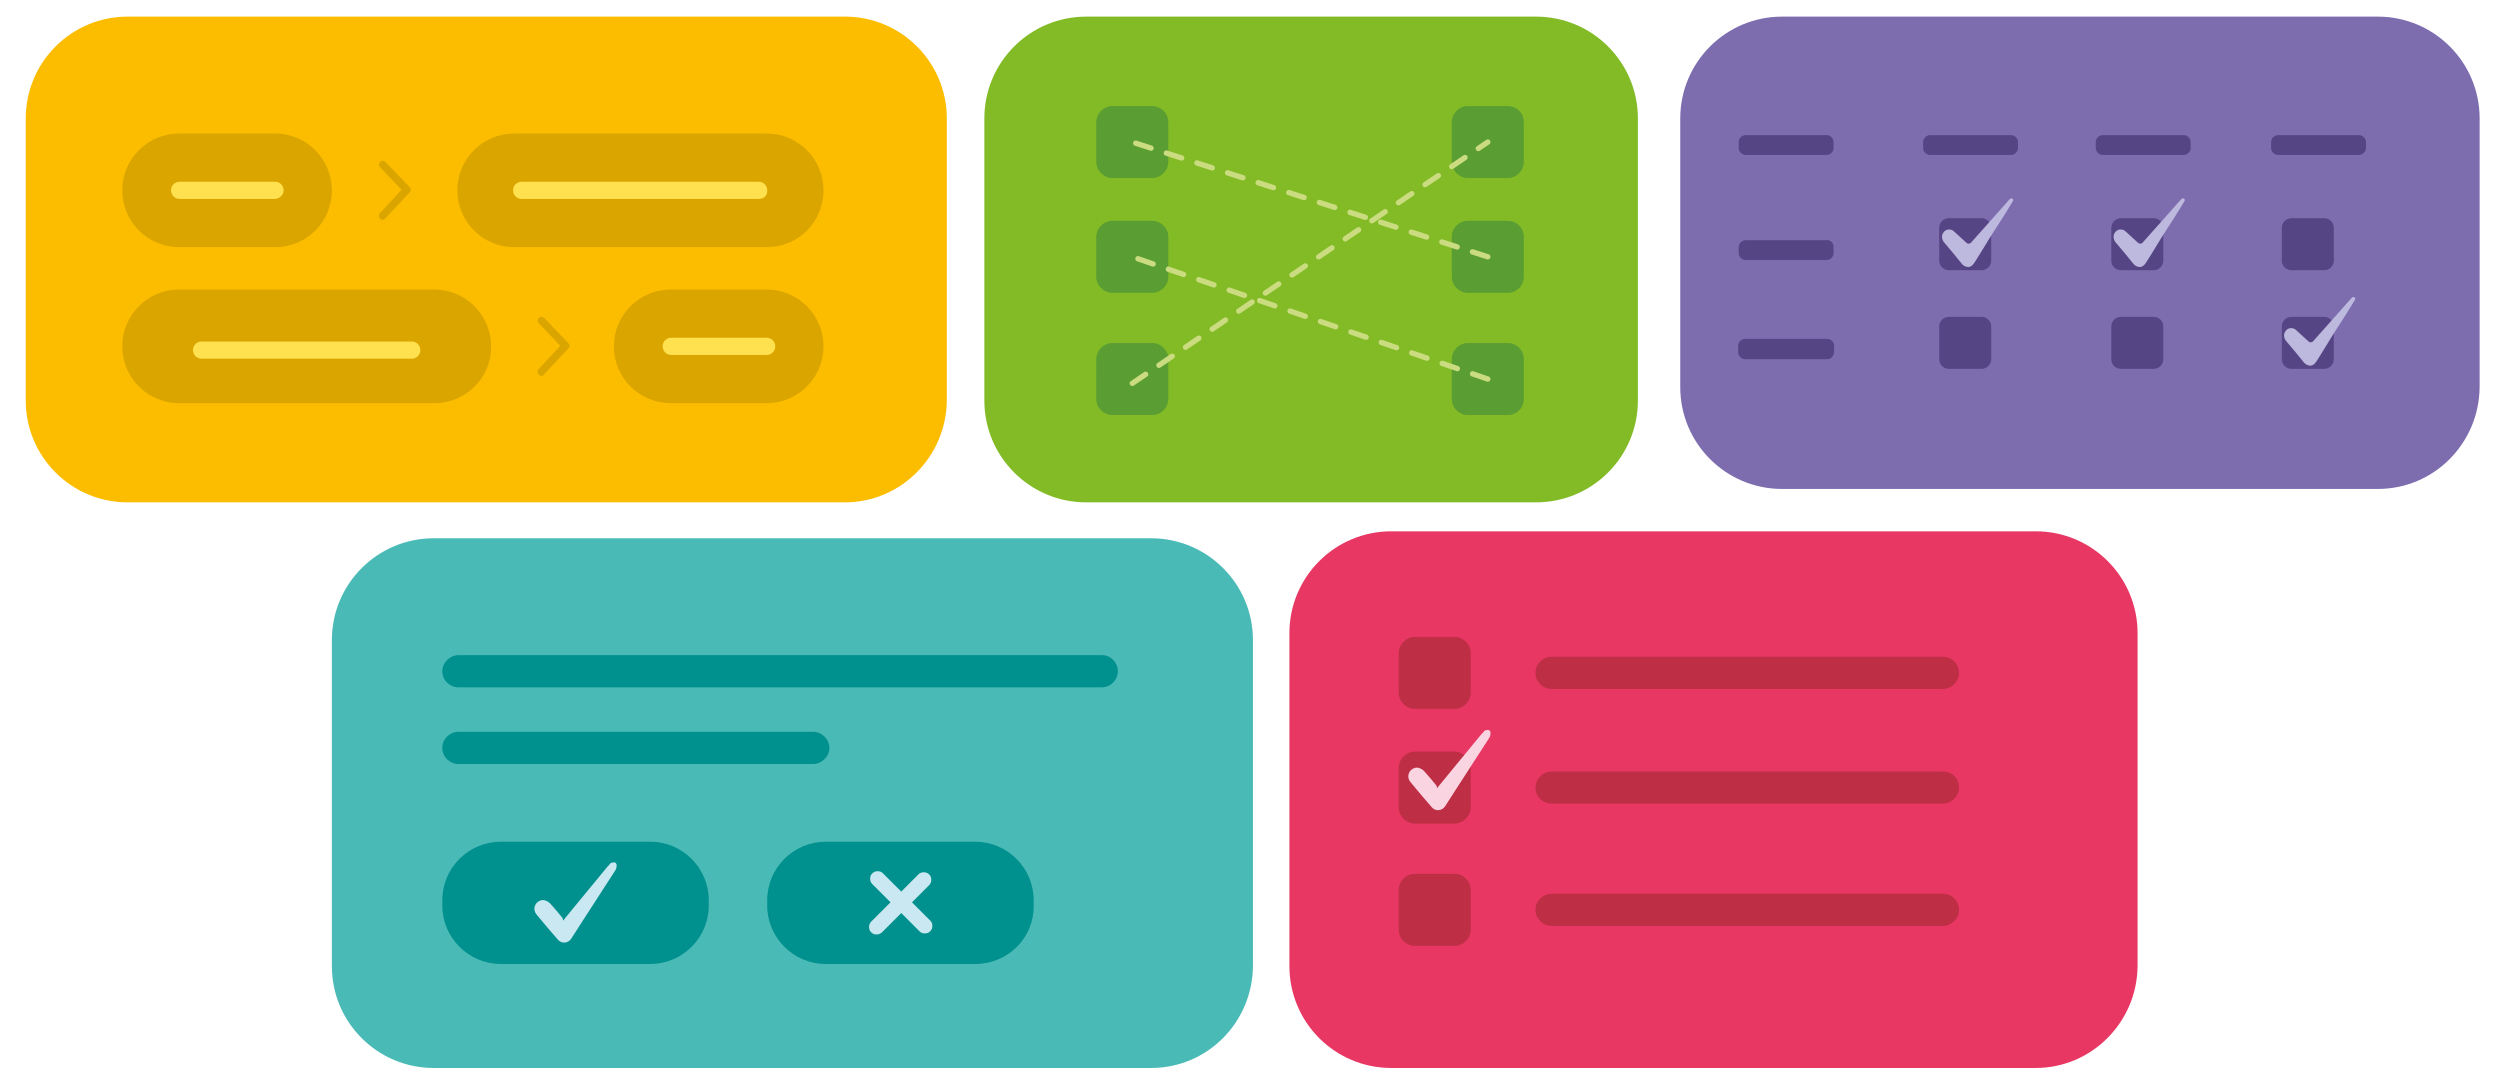 <?xml version="1.0" encoding="utf-8"?>
<!-- Generator: Adobe Illustrator 26.0.1, SVG Export Plug-In . SVG Version: 6.00 Build 0)  -->
<svg version="1.1" id="Layer_1" xmlns="http://www.w3.org/2000/svg" xmlns:xlink="http://www.w3.org/1999/xlink" x="0px" y="0px"
	 viewBox="0 0 466.3 201.7" style="enable-background:new 0 0 466.3 201.7;" xml:space="preserve">
<style type="text/css">
	.st0{fill:#FCBD00;}
	.st1{fill:#DBA500;}
	.st2{fill:#FFE150;}
	.st3{fill:#E83763;}
	.st4{fill:#BE2E45;}
	.st5{opacity:0.5;}
	.st6{fill:#FAD4E0;}
	.st7{fill:#4ABAB6;}
	.st8{fill:#00908E;}
	.st9{fill:#CAE8F1;}
	.st10{fill:#82BB26;}
	.st11{fill:#5A9D32;}
	.st12{fill:none;stroke:#CBDC80;stroke-linecap:round;stroke-miterlimit:10;stroke-dasharray:3;}
	.st13{fill:#7D6DAF;}
	.st14{fill:#564584;}
	.st15{fill:#BDB8DD;}
</style>
<g>
	<path class="st0" d="M157.6,93.7H23.8c-10.5,0-19-8.5-19-19V22.1c0-10.5,8.5-19,19-19h133.8c10.5,0,19,8.5,19,19v52.6
		C176.5,85.2,168,93.7,157.6,93.7z"/>
	<g>
		<g>
			<g>
				<path class="st1" d="M51.3,46.1H33.4c-5.9,0-10.6-4.8-10.6-10.6v0c0-5.9,4.8-10.6,10.6-10.6h17.9c5.9,0,10.6,4.8,10.6,10.6v0
					C61.9,41.4,57.2,46.1,51.3,46.1z"/>
			</g>
			<g>
				<path class="st1" d="M143,75.2h-17.9c-5.9,0-10.6-4.8-10.6-10.6v0c0-5.9,4.8-10.6,10.6-10.6H143c5.9,0,10.6,4.8,10.6,10.6v0
					C153.6,70.4,148.9,75.2,143,75.2z"/>
			</g>
			<g>
				<path class="st1" d="M143,46.1H95.9c-5.9,0-10.6-4.8-10.6-10.6v0c0-5.9,4.8-10.6,10.6-10.6H143c5.9,0,10.6,4.8,10.6,10.6v0
					C153.6,41.4,148.9,46.1,143,46.1z"/>
			</g>
			<g>
				<path class="st1" d="M81.1,75.2H33.4c-5.9,0-10.6-4.8-10.6-10.6v0c0-5.9,4.8-10.6,10.6-10.6h47.6c5.9,0,10.6,4.8,10.6,10.6v0
					C91.7,70.4,86.9,75.2,81.1,75.2z"/>
			</g>
			<path class="st1" d="M71.4,41c-0.2,0-0.4-0.1-0.5-0.2c-0.3-0.3-0.3-0.8,0-1.1l4-4.3l-4-4.2c-0.1-0.1-0.2-0.3-0.2-0.5
				c0-0.2,0.1-0.4,0.2-0.5C71,30,71.2,30,71.4,30c0.2,0,0.4,0.1,0.5,0.2l4.5,4.7c0.3,0.3,0.3,0.8,0,1l-4.5,4.8
				C71.8,40.9,71.6,41,71.4,41z"/>
			<path class="st1" d="M101,70.1c-0.2,0-0.4-0.1-0.5-0.2c-0.3-0.3-0.3-0.8,0-1.1l4-4.3l-4-4.2c-0.1-0.1-0.2-0.3-0.2-0.5
				c0-0.2,0.1-0.4,0.2-0.5c0.1-0.1,0.3-0.2,0.5-0.2c0.2,0,0.4,0.1,0.5,0.2L106,64c0.3,0.3,0.3,0.8,0,1l-4.5,4.8
				C101.4,70,101.2,70.1,101,70.1z"/>
			<g>
				<path class="st2" d="M76.8,66.9H37.6c-0.9,0-1.6-0.7-1.6-1.6l0,0c0-0.9,0.7-1.6,1.6-1.6h39.2c0.9,0,1.6,0.7,1.6,1.6l0,0
					C78.4,66.2,77.7,66.9,76.8,66.9z"/>
			</g>
			<g>
				<path class="st2" d="M141.6,37.1H97.3c-0.9,0-1.6-0.7-1.6-1.6v0c0-0.9,0.7-1.6,1.6-1.6h44.2c0.9,0,1.6,0.7,1.6,1.6v0
					C143.2,36.4,142.5,37.1,141.6,37.1z"/>
			</g>
			<g>
				<path class="st2" d="M51.2,37.1H33.5c-0.9,0-1.6-0.7-1.6-1.6v0c0-0.9,0.7-1.6,1.6-1.6h17.8c0.9,0,1.6,0.7,1.6,1.6v0
					C52.9,36.4,52.1,37.1,51.2,37.1z"/>
			</g>
			<g>
				<path class="st2" d="M143,66.2h-17.8c-0.9,0-1.6-0.7-1.6-1.6v0c0-0.9,0.7-1.6,1.6-1.6H143c0.9,0,1.6,0.7,1.6,1.6v0
					C144.6,65.5,143.9,66.2,143,66.2z"/>
			</g>
		</g>
	</g>
</g>
<path class="st3" d="M379.7,199.2H259.5c-10.5,0-19-8.5-19-19v-62.1c0-10.5,8.5-19,19-19h120.2c10.5,0,19,8.5,19,19v62.1
	C398.6,190.7,390.1,199.2,379.7,199.2z"/>
<g>
	<g>
		<g>
			<g>
				<g>
					<path class="st4" d="M365.4,125.5c0,1.6-1.4,3-3,3h-73c-1.6,0-3-1.3-3-3s1.4-3,3-3h73C364.1,122.5,365.4,123.9,365.4,125.5z"/>
				</g>
				<g>
					<g>
						<g class="st5">
							<path class="st4" d="M274.3,129.2c0,1.7-1.4,3-3,3h-7.4c-1.6,0-3-1.3-3-3v-7.4c0-1.6,1.4-3,3-3h7.4c1.6,0,3,1.4,3,3V129.2z"
								/>
						</g>
						<g>
							<path class="st4" d="M274.3,129.2c0,1.7-1.4,3-3,3h-7.4c-1.6,0-3-1.3-3-3v-7.4c0-1.6,1.4-3,3-3h7.4c1.6,0,3,1.4,3,3V129.2z"
								/>
						</g>
					</g>
				</g>
			</g>
		</g>
		<g>
			<path class="st4" d="M365.4,146.9c0,1.6-1.4,3-3,3h-73c-1.6,0-3-1.3-3-3c0-1.6,1.4-3,3-3h73C364.1,143.9,365.4,145.2,365.4,146.9
				z"/>
		</g>
		<g>
			<g>
				<g class="st5">
					<path class="st4" d="M274.3,150.6c0,1.6-1.4,3-3,3h-7.4c-1.6,0-3-1.4-3-3v-7.4c0-1.6,1.4-3,3-3h7.4c1.6,0,3,1.4,3,3V150.6z"/>
				</g>
				<g>
					<path class="st4" d="M274.3,150.6c0,1.6-1.4,3-3,3h-7.4c-1.6,0-3-1.4-3-3v-7.4c0-1.6,1.4-3,3-3h7.4c1.6,0,3,1.4,3,3V150.6z"/>
				</g>
			</g>
		</g>
		<g>
			<g>
				<g>
					<path class="st4" d="M365.4,169.7c0,1.6-1.4,3-3,3h-73c-1.6,0-3-1.3-3-3s1.4-3,3-3h73C364.1,166.7,365.4,168.1,365.4,169.7z"/>
				</g>
				<g>
					<g>
						<g class="st5">
							<path class="st4" d="M274.3,173.4c0,1.7-1.4,3-3,3h-7.4c-1.6,0-3-1.3-3-3V166c0-1.7,1.4-3,3-3h7.4c1.6,0,3,1.3,3,3V173.4z"/>
						</g>
						<g>
							<path class="st4" d="M274.3,173.4c0,1.7-1.4,3-3,3h-7.4c-1.6,0-3-1.3-3-3V166c0-1.7,1.4-3,3-3h7.4c1.6,0,3,1.3,3,3V173.4z"/>
						</g>
					</g>
				</g>
			</g>
		</g>
		<path class="st6" d="M268.1,147c0.1-0.1,0.1-0.1,0.1-0.2c2.6-3.2,5.3-6.4,7.9-9.6c0.2-0.3,0.5-0.5,0.7-0.8
			c0.1-0.1,0.2-0.2,0.4-0.2c0.6-0.2,0.9,0.2,0.8,0.7c0,0.4-0.2,0.7-0.4,1c-2.1,3.3-4.3,6.6-6.4,9.9c-0.5,0.8-1.1,1.7-1.6,2.5
			c-0.6,1-1.9,1.1-2.6,0.2c-1.3-1.5-2.6-3-3.9-4.6c-0.8-0.9-0.4-2.2,0.6-2.6c0.6-0.3,1.4,0,1.9,0.5c0.8,0.9,1.6,1.8,2.3,2.7
			C268,146.8,268.1,146.9,268.1,147z"/>
	</g>
</g>
<g>
	<path class="st7" d="M214.7,199.2H80.9c-10.5,0-19-8.5-19-19v-60.8c0-10.5,8.5-19,19-19h133.8c10.5,0,19,8.5,19,19v60.8
		C233.6,190.7,225.2,199.2,214.7,199.2z"/>
	<g>
		<g>
			<g>
				<path class="st8" d="M208.5,125.2c0,1.6-1.3,3-3,3H85.5c-1.6,0-3-1.3-3-3c0-1.6,1.4-3,3-3h120.1
					C207.2,122.2,208.5,123.6,208.5,125.2z"/>
			</g>
			<g>
				<path class="st8" d="M154.7,139.5c0,1.6-1.4,3-3,3H85.5c-1.6,0-3-1.3-3-3s1.4-3,3-3h66.2C153.3,136.5,154.7,137.9,154.7,139.5z"
					/>
			</g>
			<g>
				<g>
					<path class="st8" d="M121.3,179.8H93.4c-6,0-10.9-4.9-10.9-10.9v-1c0-6,4.9-10.9,10.9-10.9h27.9c6,0,10.9,4.9,10.9,10.9v1
						C132.2,174.9,127.3,179.8,121.3,179.8z"/>
				</g>
				<path class="st9" d="M105.1,171.7c0.1-0.1,0.1-0.1,0.1-0.2c2.6-3.2,5.3-6.4,7.9-9.6c0.2-0.3,0.5-0.5,0.7-0.8
					c0.1-0.1,0.2-0.2,0.4-0.2c0.6-0.2,0.9,0.2,0.8,0.7c0,0.4-0.2,0.7-0.4,1c-2.1,3.3-4.3,6.6-6.4,9.9c-0.5,0.8-1.1,1.7-1.6,2.5
					c-0.6,1-1.9,1.1-2.6,0.2c-1.3-1.5-2.6-3-3.9-4.6c-0.8-0.9-0.4-2.2,0.6-2.6c0.6-0.3,1.4,0,1.9,0.5c0.8,0.9,1.6,1.8,2.3,2.7
					C105,171.5,105,171.6,105.1,171.7z"/>
				<g>
					<path class="st8" d="M181.9,179.8H154c-6,0-10.9-4.9-10.9-10.9v-1c0-6,4.9-10.9,10.9-10.9h27.9c6,0,10.9,4.9,10.9,10.9v1
						C192.9,174.9,188,179.8,181.9,179.8z"/>
				</g>
				<path class="st9" d="M163.5,174.3c-0.4,0-0.7-0.1-1-0.4c-0.3-0.3-0.4-0.6-0.4-1c0-0.4,0.1-0.7,0.4-1l3.6-3.6l-3.4-3.4
					c-0.3-0.3-0.4-0.6-0.4-1c0-0.4,0.1-0.7,0.4-1c0.3-0.3,0.6-0.4,1-0.4s0.7,0.1,1,0.4l3.4,3.4l3.2-3.2c0.3-0.3,0.6-0.4,1-0.4
					s0.7,0.1,1,0.4c0.3,0.3,0.4,0.6,0.4,1c0,0.4-0.1,0.7-0.4,1l-3.2,3.2l3.4,3.4c0.3,0.3,0.4,0.6,0.4,1c0,0.4-0.1,0.7-0.4,1
					c-0.3,0.3-0.6,0.4-1,0.4c-0.4,0-0.7-0.1-1-0.4l-3.4-3.4l-3.6,3.6C164.3,174.1,163.9,174.3,163.5,174.3z"/>
			</g>
		</g>
	</g>
</g>
<g>
	<path class="st10" d="M286.5,93.7h-83.9c-10.5,0-19-8.5-19-19V22.1c0-10.5,8.5-19,19-19h83.9c10.5,0,19,8.5,19,19v52.6
		C305.5,85.2,297,93.7,286.5,93.7z"/>
	<g>
		<g>
			<g>
				<g class="st5">
					<path class="st11" d="M217.9,30.2c0,1.6-1.4,3-3,3h-7.4c-1.6,0-3-1.4-3-3v-7.4c0-1.7,1.4-3,3-3h7.4c1.6,0,3,1.3,3,3V30.2z"/>
				</g>
				<g>
					<path class="st11" d="M217.9,30.2c0,1.6-1.4,3-3,3h-7.4c-1.6,0-3-1.4-3-3v-7.4c0-1.7,1.4-3,3-3h7.4c1.6,0,3,1.3,3,3V30.2z"/>
				</g>
			</g>
		</g>
		<g>
			<g class="st5">
				<path class="st11" d="M217.9,51.6c0,1.7-1.4,3-3,3h-7.4c-1.6,0-3-1.3-3-3v-7.4c0-1.7,1.4-3,3-3h7.4c1.6,0,3,1.3,3,3V51.6z"/>
			</g>
			<g>
				<path class="st11" d="M217.9,51.6c0,1.7-1.4,3-3,3h-7.4c-1.6,0-3-1.3-3-3v-7.4c0-1.7,1.4-3,3-3h7.4c1.6,0,3,1.3,3,3V51.6z"/>
			</g>
		</g>
		<g>
			<g>
				<g class="st5">
					<path class="st11" d="M217.9,74.4c0,1.7-1.4,3-3,3h-7.4c-1.6,0-3-1.3-3-3V67c0-1.7,1.4-3,3-3h7.4c1.6,0,3,1.3,3,3V74.4z"/>
				</g>
				<g>
					<path class="st11" d="M217.9,74.4c0,1.7-1.4,3-3,3h-7.4c-1.6,0-3-1.3-3-3V67c0-1.7,1.4-3,3-3h7.4c1.6,0,3,1.3,3,3V74.4z"/>
				</g>
			</g>
		</g>
		<g>
			<g>
				<g class="st5">
					<path class="st11" d="M284.2,30.2c0,1.6-1.3,3-3,3h-7.4c-1.6,0-3-1.4-3-3v-7.4c0-1.7,1.4-3,3-3h7.4c1.7,0,3,1.3,3,3V30.2z"/>
				</g>
				<g>
					<path class="st11" d="M284.2,30.2c0,1.6-1.3,3-3,3h-7.4c-1.6,0-3-1.4-3-3v-7.4c0-1.7,1.4-3,3-3h7.4c1.7,0,3,1.3,3,3V30.2z"/>
				</g>
			</g>
		</g>
		<g>
			<g class="st5">
				<path class="st11" d="M284.2,51.6c0,1.7-1.3,3-3,3h-7.4c-1.6,0-3-1.3-3-3v-7.4c0-1.7,1.4-3,3-3h7.4c1.7,0,3,1.3,3,3V51.6z"/>
			</g>
			<g>
				<path class="st11" d="M284.2,51.6c0,1.7-1.3,3-3,3h-7.4c-1.6,0-3-1.3-3-3v-7.4c0-1.7,1.4-3,3-3h7.4c1.7,0,3,1.3,3,3V51.6z"/>
			</g>
		</g>
		<g>
			<g>
				<g class="st5">
					<path class="st11" d="M284.2,74.4c0,1.7-1.3,3-3,3h-7.4c-1.6,0-3-1.3-3-3V67c0-1.7,1.4-3,3-3h7.4c1.7,0,3,1.3,3,3V74.4z"/>
				</g>
				<g>
					<path class="st11" d="M284.2,74.4c0,1.7-1.3,3-3,3h-7.4c-1.6,0-3-1.3-3-3V67c0-1.7,1.4-3,3-3h7.4c1.7,0,3,1.3,3,3V74.4z"/>
				</g>
			</g>
		</g>
		<line class="st12" x1="211.2" y1="71.5" x2="277.5" y2="26.5"/>
		<line class="st12" x1="277.5" y1="47.9" x2="211.2" y2="26.5"/>
		<line class="st12" x1="277.5" y1="70.7" x2="211.2" y2="47.9"/>
	</g>
</g>
<g>
	<path class="st13" d="M443.5,91.2H332.4c-10.5,0-19-8.5-19-19V22.1c0-10.5,8.5-19,19-19h111.1c10.5,0,19,8.5,19,19v50.1
		C462.4,82.7,454,91.2,443.5,91.2z"/>
	<g>
		<g>
			<path class="st14" d="M342,26.5v1.1c0,0.7-0.6,1.3-1.3,1.3h-15.1c-0.7,0-1.3-0.6-1.3-1.3v-1.1c0-0.7,0.6-1.3,1.3-1.3h15.1
				C341.4,25.2,342,25.8,342,26.5z"/>
			<path class="st14" d="M342,46.1v1.1c0,0.7-0.6,1.3-1.3,1.3h-15.1c-0.7,0-1.3-0.6-1.3-1.3v-1.1c0-0.7,0.6-1.3,1.3-1.3h15.1
				C341.4,44.7,342,45.3,342,46.1z"/>
			<path class="st14" d="M340.8,67h-15.3c-0.7,0-1.3-0.6-1.3-1.3v-1.2c0-0.7,0.6-1.3,1.3-1.3h15.3c0.7,0,1.3,0.6,1.3,1.3v1.2
				C342,66.5,341.5,67,340.8,67z"/>
			<path class="st14" d="M376.4,26.5v1.1c0,0.7-0.6,1.3-1.3,1.3h-15.1c-0.7,0-1.3-0.6-1.3-1.3v-1.1c0-0.7,0.6-1.3,1.3-1.3H375
				C375.8,25.2,376.4,25.8,376.4,26.5z"/>
			<path class="st14" d="M408.6,26.5v1.1c0,0.7-0.6,1.3-1.3,1.3h-15.1c-0.7,0-1.3-0.6-1.3-1.3v-1.1c0-0.7,0.6-1.3,1.3-1.3h15.1
				C408,25.2,408.6,25.8,408.6,26.5z"/>
			<path class="st14" d="M441.3,26.5v1.1c0,0.7-0.6,1.3-1.3,1.3h-15.1c-0.7,0-1.3-0.6-1.3-1.3v-1.1c0-0.7,0.6-1.3,1.3-1.3H440
				C440.7,25.2,441.3,25.8,441.3,26.5z"/>
			<g>
				<path class="st14" d="M371.4,42.5v6.1c0,1-0.8,1.8-1.8,1.8h-6.1c-1,0-1.8-0.8-1.8-1.8v-6.1c0-1,0.8-1.8,1.8-1.8h6.1
					C370.6,40.7,371.4,41.5,371.4,42.5z"/>
				<g>
					<g>
						<path class="st15" d="M363.5,42.8c0.4,0,0.7,0.1,1,0.4c0.8,0.7,1.5,1.4,2.3,2.1c0.2,0.2,0.6,0.2,0.8,0
							c2.4-2.7,4.8-5.4,7.2-8.1c0.1-0.1,0.2-0.2,0.4-0.2c0.2,0,0.3,0.2,0.3,0.3c0,0.1,0,0.2-0.1,0.3c-1.1,1.8-2.2,3.6-3.4,5.4
							c-1.3,2-2.5,4.1-3.8,6.1c-0.3,0.4-0.6,0.7-1.1,0.7c-0.4,0-0.8-0.2-1.1-0.5c-1.1-1.4-2.3-2.8-3.4-4.1c-0.4-0.5-0.5-1.2-0.2-1.7
							C362.7,43,363.1,42.8,363.5,42.8z"/>
					</g>
				</g>
			</g>
			<g>
				<path class="st14" d="M371.4,60.9v6.1c0,1-0.8,1.8-1.8,1.8h-6.1c-1,0-1.8-0.8-1.8-1.8v-6.1c0-1,0.8-1.8,1.8-1.8h6.1
					C370.6,59.1,371.4,59.9,371.4,60.9z"/>
			</g>
			<g>
				<path class="st14" d="M403.5,42.5v6.1c0,1-0.8,1.8-1.8,1.8h-6.1c-1,0-1.8-0.8-1.8-1.8v-6.1c0-1,0.8-1.8,1.8-1.8h6.1
					C402.7,40.7,403.5,41.5,403.5,42.5z"/>
				<g>
					<g>
						<path class="st15" d="M395.5,42.8c0.4,0,0.7,0.1,1,0.4c0.8,0.7,1.5,1.4,2.3,2.1c0.2,0.2,0.6,0.2,0.8,0
							c2.4-2.7,4.8-5.4,7.2-8.1c0.1-0.1,0.2-0.2,0.4-0.2c0.2,0,0.3,0.2,0.3,0.3c0,0.1,0,0.2-0.1,0.3c-1.1,1.8-2.2,3.6-3.4,5.4
							c-1.3,2-2.5,4.1-3.8,6.1c-0.3,0.4-0.6,0.7-1.1,0.7c-0.4,0-0.8-0.2-1.1-0.5c-1.1-1.4-2.3-2.8-3.4-4.1c-0.4-0.5-0.5-1.2-0.2-1.7
							C394.7,43,395.1,42.8,395.5,42.8z"/>
					</g>
				</g>
			</g>
			<g>
				<path class="st14" d="M403.5,60.9v6.1c0,1-0.8,1.8-1.8,1.8h-6.1c-1,0-1.8-0.8-1.8-1.8v-6.1c0-1,0.8-1.8,1.8-1.8h6.1
					C402.7,59.1,403.5,59.9,403.5,60.9z"/>
			</g>
			<g>
				<path class="st14" d="M435.3,42.5v6.1c0,1-0.8,1.8-1.8,1.8h-6.1c-1,0-1.8-0.8-1.8-1.8v-6.1c0-1,0.8-1.8,1.8-1.8h6.1
					C434.5,40.7,435.3,41.5,435.3,42.5z"/>
			</g>
			<g>
				<path class="st14" d="M435.3,60.9v6.1c0,1-0.8,1.8-1.8,1.8h-6.1c-1,0-1.8-0.8-1.8-1.8v-6.1c0-1,0.8-1.8,1.8-1.8h6.1
					C434.5,59.1,435.3,59.9,435.3,60.9z"/>
				<g>
					<g>
						<g>
							<path class="st15" d="M427.3,61.2c0.4,0,0.7,0.1,1,0.4c0.8,0.7,1.5,1.4,2.3,2.1c0.2,0.2,0.6,0.2,0.8,0
								c2.4-2.7,4.8-5.4,7.2-8.1c0.1-0.1,0.2-0.2,0.4-0.2c0.2,0,0.3,0.2,0.3,0.3c0,0.1,0,0.2-0.1,0.3c-1.1,1.8-2.2,3.6-3.4,5.4
								c-1.3,2-2.5,4.1-3.8,6.1c-0.3,0.4-0.6,0.7-1.1,0.7c-0.4,0-0.8-0.2-1.1-0.5c-1.1-1.4-2.3-2.8-3.4-4.1
								c-0.4-0.5-0.5-1.2-0.2-1.7C426.5,61.4,426.9,61.2,427.3,61.2z"/>
						</g>
					</g>
				</g>
			</g>
		</g>
	</g>
</g>
</svg>
